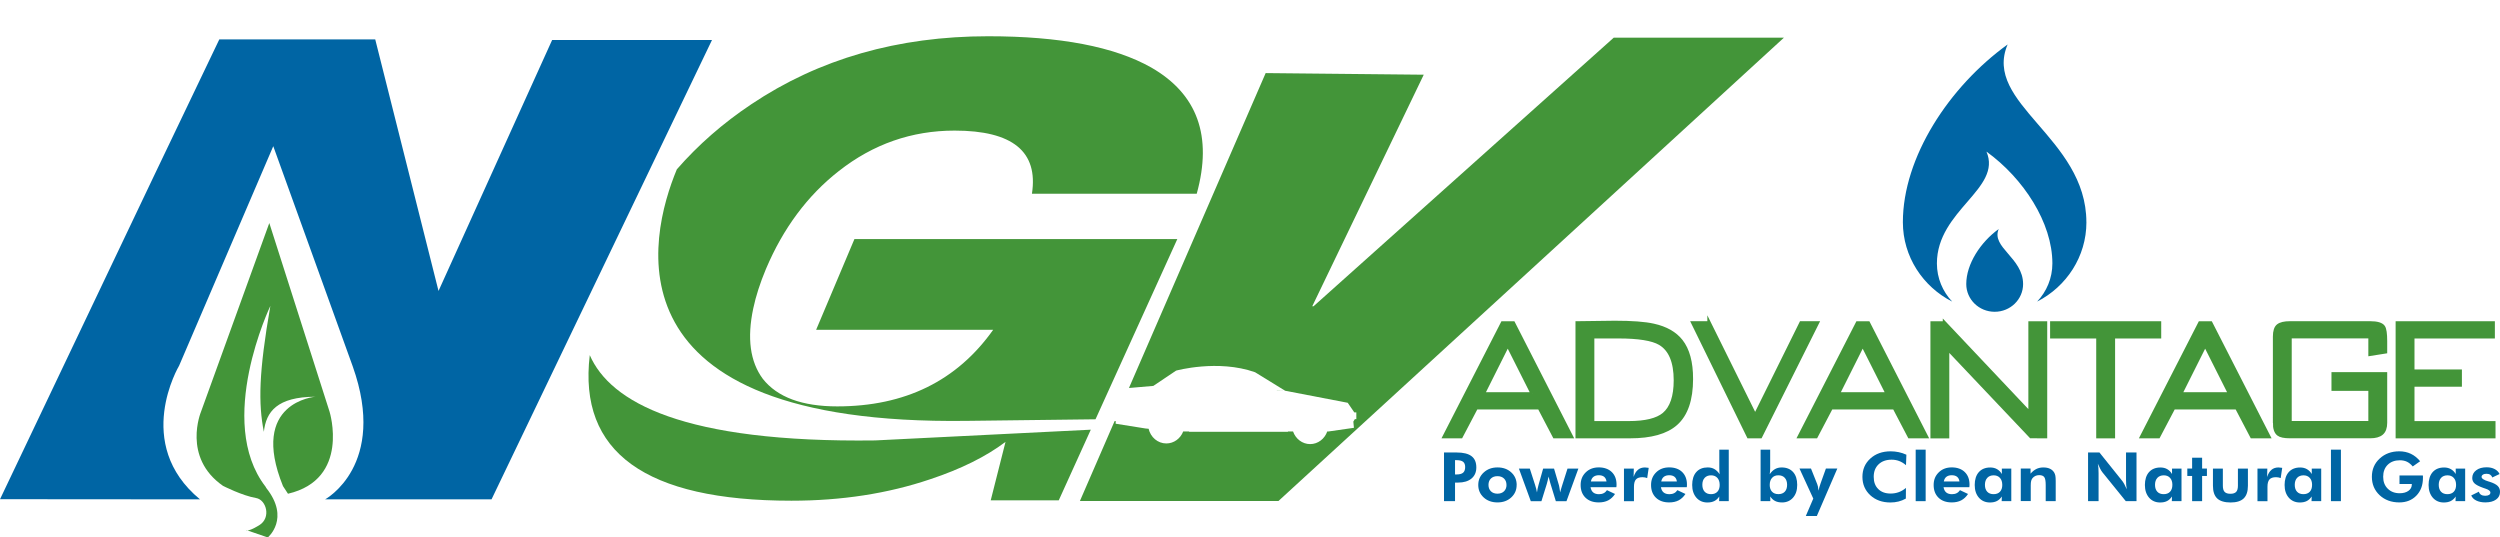 <?xml version="1.0" encoding="UTF-8"?><svg xmlns="http://www.w3.org/2000/svg" viewBox="0 0 775.05 166.62"><defs><style>.cls-1{fill:#0065a4;}.cls-1,.cls-2,.cls-3{stroke-width:0px;}.cls-2,.cls-3,.cls-4{fill:#439539;}.cls-3{fill-rule:evenodd;}.cls-4{stroke:#439539;stroke-miterlimit:10;stroke-width:1.12px;}</style></defs><g id="Layer_1"><path class="cls-1" d="M447.67,155.37v-15.09h3.91c2.09,0,3.63.38,4.62,1.14,1,.75,1.49,1.92,1.49,3.5,0,1.47-.5,2.61-1.5,3.44-1,.83-2.39,1.25-4.17,1.25h-.93v5.76h-3.43ZM451.09,147.09h.49c.93,0,1.6-.18,2.02-.55.42-.36.63-.95.63-1.75,0-.74-.21-1.28-.63-1.62-.42-.34-1.09-.51-2.02-.51h-.49v4.43Z"/><path class="cls-1" d="M470.19,150.35c0,1.55-.56,2.84-1.68,3.87-1.12,1.03-2.54,1.54-4.26,1.54s-3.16-.51-4.28-1.54c-1.12-1.03-1.68-2.32-1.68-3.87s.56-2.84,1.7-3.88c1.13-1.04,2.55-1.56,4.27-1.56s3.15.51,4.26,1.54c1.11,1.02,1.68,2.32,1.68,3.9ZM467.04,150.33c0-.83-.26-1.48-.76-1.97-.51-.49-1.19-.74-2.04-.74s-1.53.25-2.03.73c-.5.49-.75,1.15-.75,1.98s.25,1.48.75,1.98c.5.49,1.18.74,2.03.74s1.53-.25,2.04-.74c.51-.5.77-1.16.77-1.98Z"/><path class="cls-1" d="M481.78,145.26l1.54,5.24c.03.1.06.28.11.55.05.26.14.79.26,1.61.06-.31.15-.65.25-1,.09-.35.22-.74.36-1.17l1.66-5.22h3.37l-3.69,10.11h-3.3l-1.6-5.23c-.03-.1-.08-.25-.14-.46-.24-.79-.41-1.44-.52-1.94-.09.47-.19.89-.28,1.28-.09.39-.18.75-.29,1.08l-1.64,5.28h-3.29l-3.69-10.11h3.38l1.62,5.02c.14.45.26.86.36,1.23.09.37.17.74.24,1.13.05-.42.12-.82.21-1.21.08-.39.17-.76.28-1.13l1.42-5.04h3.38Z"/><path class="cls-1" d="M501.11,151.04h-8.01c.12.73.4,1.27.83,1.63.44.36,1.02.54,1.77.54.56,0,1.05-.1,1.46-.31.41-.2.75-.52,1.03-.94l2.5,1.18c-.58.88-1.28,1.54-2.11,1.98-.83.43-1.8.64-2.94.64-1.73,0-3.09-.49-4.1-1.46-1.01-.98-1.51-2.29-1.51-3.94s.53-2.89,1.58-3.92c1.05-1.03,2.41-1.54,4.05-1.54s3.03.48,4.02,1.44c.99.96,1.48,2.26,1.48,3.92,0,.09,0,.19-.01.29,0,.11-.02.26-.04.47ZM498.05,149.27c-.09-.64-.33-1.12-.73-1.45-.4-.32-.95-.49-1.64-.49s-1.25.17-1.67.49c-.42.33-.69.81-.8,1.45h4.84Z"/><path class="cls-1" d="M506.45,147.86c.31-.98.76-1.72,1.34-2.21.58-.49,1.3-.73,2.17-.73.19,0,.52.04.97.1.09.01.15.02.2.03l-.47,3.16c-.23-.09-.47-.16-.7-.2-.24-.05-.49-.07-.75-.07-.94,0-1.62.23-2.03.69-.41.46-.62,1.22-.62,2.3v4.45h-3.1v-10.11h3.05l-.06,2.6Z"/><path class="cls-1" d="M522.93,151.04h-8.01c.12.73.4,1.27.84,1.63.44.36,1.02.54,1.77.54.56,0,1.05-.1,1.46-.31.41-.2.75-.52,1.03-.94l2.5,1.18c-.58.88-1.28,1.54-2.11,1.98-.82.43-1.81.64-2.94.64-1.73,0-3.09-.49-4.1-1.46-1.01-.98-1.51-2.29-1.51-3.94s.53-2.89,1.58-3.92c1.05-1.03,2.4-1.54,4.05-1.54s3.04.48,4.02,1.44c.98.96,1.48,2.26,1.48,3.92,0,.09,0,.19-.01.29,0,.11-.02.26-.04.47ZM519.87,149.27c-.09-.64-.33-1.12-.73-1.45-.4-.32-.95-.49-1.65-.49s-1.25.17-1.67.49c-.41.33-.68.81-.8,1.45h4.85Z"/><path class="cls-1" d="M535.96,155.37h-3l.05-1.45c-.42.64-.93,1.11-1.52,1.41-.59.3-1.31.45-2.16.45-1.41,0-2.55-.5-3.42-1.49-.86-1-1.3-2.31-1.3-3.95s.42-3.05,1.28-4c.85-.96,2.03-1.43,3.55-1.43.77,0,1.46.17,2.04.5.59.34,1.14.87,1.65,1.6-.04-.25-.06-.52-.08-.82-.02-.3-.03-.64-.03-1.03v-5.76h2.93v15.97ZM533.13,150.3c0-.91-.24-1.62-.72-2.15-.48-.53-1.13-.79-1.95-.79s-1.5.26-1.98.78c-.48.52-.72,1.24-.72,2.15s.24,1.63.71,2.14c.47.51,1.13.77,1.97.77s1.52-.25,1.99-.76c.47-.51.71-1.22.71-2.13Z"/><path class="cls-1" d="M545.82,155.37v-15.97h2.97v5.76c0,.32-.01.63-.04.94-.02.31-.06.62-.1.91.51-.73,1.06-1.26,1.65-1.59.59-.33,1.27-.5,2.04-.5,1.52,0,2.71.48,3.56,1.43.85.95,1.27,2.28,1.27,3.98s-.43,2.96-1.29,3.95c-.86.99-2,1.49-3.4,1.49-.85,0-1.57-.15-2.16-.45-.59-.3-1.09-.77-1.51-1.41l.02,1.45h-3.01ZM548.65,150.3c0,.92.24,1.63.71,2.13.47.51,1.14.76,1.98.76s1.51-.25,1.99-.76c.47-.51.71-1.22.71-2.13s-.24-1.63-.72-2.16c-.48-.53-1.15-.79-1.99-.79s-1.47.26-1.95.79c-.48.53-.72,1.25-.72,2.15Z"/><path class="cls-1" d="M562.16,154.58l-4.29-9.33h3.57l1.85,4.63c.12.29.23.62.31.99.08.37.14.79.18,1.25.07-.37.16-.75.27-1.13.11-.38.24-.79.4-1.22l1.62-4.52h3.54l-6.35,14.71h-3.42l2.31-5.38Z"/><path class="cls-1" d="M590.89,144.21c-.69-.59-1.39-1.01-2.12-1.29-.72-.27-1.5-.41-2.32-.41-1.69,0-3.05.48-4.05,1.44-1.01.96-1.51,2.25-1.51,3.88s.47,2.85,1.4,3.78c.94.93,2.21,1.4,3.83,1.4.92,0,1.77-.15,2.56-.44.79-.29,1.52-.73,2.2-1.31l-.03,3.31c-.72.41-1.48.71-2.27.91-.79.2-1.63.3-2.51.3-2.53,0-4.62-.75-6.24-2.24-1.62-1.5-2.44-3.4-2.44-5.7s.81-4.19,2.45-5.68c1.63-1.49,3.73-2.24,6.3-2.24.86,0,1.69.09,2.5.26.81.17,1.6.43,2.38.79l-.12,3.24Z"/><path class="cls-1" d="M593.9,155.37v-15.97h3.09v15.97h-3.09Z"/><path class="cls-1" d="M610.54,151.04h-8c.12.73.4,1.27.83,1.63.44.36,1.03.54,1.77.54.57,0,1.05-.1,1.46-.31.41-.2.75-.52,1.03-.94l2.5,1.18c-.58.88-1.28,1.54-2.11,1.98-.83.43-1.81.64-2.95.64-1.72,0-3.09-.49-4.09-1.46-1.01-.98-1.51-2.29-1.51-3.94s.53-2.89,1.58-3.92c1.05-1.03,2.4-1.54,4.04-1.54s3.04.48,4.02,1.44c.99.96,1.48,2.26,1.48,3.92,0,.09,0,.19-.01.29,0,.11-.02.26-.04.47ZM607.47,149.27c-.08-.64-.33-1.12-.73-1.45-.4-.32-.95-.49-1.65-.49s-1.25.17-1.67.49c-.42.33-.68.81-.8,1.45h4.85Z"/><path class="cls-1" d="M623.56,155.37h-3l.04-1.45c-.42.64-.93,1.11-1.52,1.41-.59.3-1.31.45-2.16.45-1.41,0-2.55-.5-3.42-1.49-.87-1-1.3-2.31-1.3-3.95s.42-3.03,1.28-3.98c.85-.95,2.03-1.43,3.55-1.43.79,0,1.48.17,2.08.51.6.34,1.1.84,1.5,1.51v-1.67h2.93v10.11ZM620.74,150.3c0-.91-.24-1.62-.72-2.15s-1.13-.79-1.95-.79-1.5.26-1.98.79c-.48.53-.72,1.25-.72,2.16s.24,1.63.71,2.13c.47.51,1.13.76,1.97.76s1.52-.25,1.99-.76c.47-.51.71-1.22.71-2.13Z"/><path class="cls-1" d="M626.48,155.37v-10.11h3.03v1.59c.56-.66,1.16-1.14,1.8-1.46.64-.31,1.35-.47,2.14-.47.83,0,1.52.13,2.08.4.56.26,1.01.67,1.33,1.21.16.28.27.6.34.95.07.36.11.91.11,1.66v6.22h-3.1v-5c0-1.24-.15-2.06-.46-2.46-.3-.4-.83-.6-1.57-.6-.43,0-.82.08-1.18.25-.36.17-.66.41-.9.71-.18.24-.32.52-.4.83-.08.31-.13.78-.13,1.41v4.85h-3.1Z"/><path class="cls-1" d="M647.34,155.37v-15.09h3.53l7.04,8.78c.2.25.42.59.67,1.04.24.45.49.98.76,1.59-.08-.45-.14-.89-.18-1.33-.03-.44-.05-.99-.05-1.65v-8.44h3.25v15.09h-3.33l-7.24-8.94c-.2-.25-.42-.6-.66-1.05-.24-.45-.49-.99-.76-1.61.08.43.14.87.18,1.31.04.44.05,1,.05,1.68v8.61h-3.25Z"/><path class="cls-1" d="M676.31,155.37h-3l.04-1.45c-.42.64-.93,1.11-1.51,1.41-.59.3-1.31.45-2.16.45-1.41,0-2.55-.5-3.42-1.49-.86-1-1.3-2.31-1.3-3.95s.43-3.03,1.28-3.98c.85-.95,2.03-1.43,3.55-1.43.79,0,1.49.17,2.08.51.6.34,1.1.84,1.5,1.51v-1.67h2.94v10.11ZM673.48,150.3c0-.91-.24-1.62-.72-2.15-.48-.53-1.13-.79-1.95-.79s-1.5.26-1.99.79c-.48.53-.72,1.25-.72,2.16s.24,1.63.71,2.13c.47.51,1.13.76,1.97.76s1.52-.25,1.99-.76c.47-.51.71-1.22.71-2.13Z"/><path class="cls-1" d="M679.6,155.37v-7.81h-1.49v-2.3h1.49v-3.36h3.1v3.36h1.49v2.3h-1.49v7.81h-3.1Z"/><path class="cls-1" d="M689.13,145.26v5.32c0,.89.18,1.53.55,1.92.37.39.96.58,1.79.58s1.41-.19,1.78-.58c.37-.39.55-1.03.55-1.91v-5.32h3.1v5.32c0,1.78-.44,3.09-1.31,3.93-.88.84-2.23,1.26-4.07,1.26s-3.26-.42-4.14-1.25c-.88-.84-1.32-2.15-1.32-3.94v-5.32h3.08Z"/><path class="cls-1" d="M702.86,147.86c.31-.98.76-1.72,1.34-2.21.58-.49,1.31-.73,2.17-.73.2,0,.52.04.97.1.08.01.15.02.19.03l-.47,3.16c-.23-.09-.47-.16-.7-.2-.24-.05-.48-.07-.75-.07-.94,0-1.61.23-2.03.69-.41.46-.62,1.22-.62,2.3v4.45h-3.1v-10.11h3.05l-.06,2.6Z"/><path class="cls-1" d="M719.62,155.37h-3l.04-1.45c-.42.64-.92,1.11-1.51,1.41-.59.3-1.31.45-2.16.45-1.41,0-2.55-.5-3.42-1.49-.87-1-1.3-2.31-1.3-3.95s.43-3.03,1.28-3.98c.85-.95,2.03-1.43,3.55-1.43.79,0,1.48.17,2.08.51.6.34,1.1.84,1.51,1.51v-1.67h2.93v10.11ZM716.79,150.3c0-.91-.24-1.62-.72-2.15-.48-.53-1.13-.79-1.94-.79s-1.51.26-1.99.79c-.48.53-.72,1.25-.72,2.16s.24,1.63.71,2.13c.47.51,1.13.76,1.97.76s1.52-.25,1.99-.76c.47-.51.7-1.22.7-2.13Z"/><path class="cls-1" d="M722.64,155.37v-15.97h3.09v15.97h-3.09Z"/><path class="cls-1" d="M743.88,147.41h7.25c.01.09.02.19.03.29,0,.1,0,.26,0,.47,0,2.26-.68,4.09-2.04,5.49-1.36,1.4-3.12,2.1-5.28,2.1-2.47,0-4.51-.75-6.11-2.24-1.6-1.5-2.4-3.4-2.4-5.7s.8-4.17,2.42-5.66c1.61-1.49,3.64-2.24,6.09-2.24,1.3,0,2.49.26,3.57.77,1.08.51,2.04,1.29,2.88,2.31l-2.29,1.61c-.57-.67-1.17-1.16-1.8-1.46-.63-.3-1.36-.45-2.18-.45-1.58,0-2.83.46-3.78,1.39-.94.92-1.41,2.17-1.41,3.72s.47,2.76,1.42,3.7c.95.94,2.18,1.41,3.7,1.41,1.12,0,2.02-.25,2.72-.75.69-.5,1.04-1.15,1.04-1.95v-.16h-3.82v-2.66Z"/><path class="cls-1" d="M764.26,155.37h-3l.05-1.45c-.42.64-.92,1.11-1.52,1.41-.59.3-1.31.45-2.16.45-1.41,0-2.55-.5-3.42-1.49-.86-1-1.3-2.31-1.3-3.95s.42-3.03,1.27-3.98c.85-.95,2.03-1.43,3.55-1.43.79,0,1.48.17,2.08.51.6.34,1.1.84,1.51,1.51v-1.67h2.93v10.11ZM761.43,150.3c0-.91-.24-1.62-.72-2.15-.48-.53-1.13-.79-1.95-.79s-1.5.26-1.98.79c-.48.53-.72,1.25-.72,2.16s.24,1.63.71,2.13c.48.51,1.13.76,1.97.76s1.51-.25,1.99-.76c.47-.51.71-1.22.71-2.13Z"/><path class="cls-1" d="M766.13,153.6l2.38-1.17c.08.39.3.7.64.93.35.23.78.34,1.29.34s.91-.09,1.2-.26c.29-.17.43-.42.43-.73,0-.49-.51-.9-1.54-1.23-.32-.1-.57-.19-.76-.26-1.25-.45-2.12-.9-2.6-1.35-.48-.45-.72-1.01-.72-1.68,0-.99.41-1.79,1.23-2.4.81-.62,1.89-.92,3.23-.92.95,0,1.78.18,2.48.55.7.36,1.21.88,1.53,1.54l-2.27,1.07c-.12-.38-.34-.66-.64-.86-.3-.2-.69-.29-1.14-.29s-.83.08-1.11.27c-.28.18-.42.41-.42.7,0,.5.7.97,2.11,1.4.17.05.29.09.38.11,1.17.37,1.99.79,2.49,1.27.49.48.74,1.1.74,1.85,0,1-.41,1.8-1.23,2.39-.82.59-1.92.88-3.32.88-1.1,0-2.04-.19-2.82-.58-.78-.39-1.3-.92-1.56-1.59Z"/></g><g id="Layer_2"><polygon class="cls-2" points="395.9 121.14 398.42 121.14 395.82 121.08 395.9 121.14"/><path class="cls-2" d="M500.29,11.68l-93.06,83.26h-.4l34.56-71.78-49.01-.5-42.38,97.62c.1,0,.19-.02.3-.02l.37-.03,6.88-.59,7.06-4.74s12.96-3.57,24.48.5l9.33,5.74,19.4,3.73.18.26,1.86,2.72h.63v2.1h-.46l-.47.75.18,1.93-7.56,1.09-.32.05h-.39c-.8,2.28-2.87,3.91-5.3,3.91s-4.5-1.63-5.3-3.91h-1.59v.09h-30.64v-.09h-1.59l-.23-.02c-.84,2.19-2.87,3.73-5.24,3.73-2.66,0-4.88-1.94-5.49-4.55-.31-.02-.62-.05-.95-.09l-9.27-1.48.03-.82h-.35l-10.76,24.78h61.55L553.05,11.68h-52.76Z"/><path class="cls-2" d="M271.49,136.54c-59.81.78-82.3-11.89-88.65-26.44-3.59,30.09,17.24,45.13,62.51,45.13,15.58,0,29.92-2.22,43.02-6.65,9.54-3.17,17.32-7.03,23.36-11.59l-4.59,18.13h21.09l9.94-21.91-66.67,3.32Z"/><path class="cls-2" d="M371.01,60.06c4.94-17.86.23-30.9-14.1-39.13-11.42-6.46-28.27-9.69-50.56-9.69-27.99,0-52.47,7.03-73.44,21.09-8.77,5.85-16.46,12.58-23.08,20.17-8.7,20.95-22.97,79.45,89.83,77.98l39.97-.49,25.36-55.87h-100.1l-11.87,28.12h54.89c-11.22,15.83-27.34,23.75-48.36,23.75-10.89,0-18.58-2.85-23.07-8.55-3.94-5.32-4.92-12.6-2.95-21.85.81-3.8,2.11-7.85,3.91-12.16,5.35-12.66,12.89-22.8,22.61-30.4,10.64-8.36,22.61-12.54,35.91-12.54,17.98,0,25.97,6.52,23.96,19.57h51.1Z"/><path class="cls-1" d="M220.73,12.41l-31.3,65.2-37.04,77.19h-51.59s19.46-10.56,8.55-41.23l-24.63-68.25-29.19,68.05s-14.45,24.16,6.47,41.44l-61.99-.05L47.68,54.64l20.31-42.43h48.34l19.62,77.99L171.17,12.41h49.56"/><path class="cls-3" d="M89.28,153.07c19.36-4.52,12.9-25.41,12.9-25.41l-18.69-58.52-21.18,58.52s-5.89,14.11,6.8,22.95c0,0,5.95,3.06,10.29,3.79,3.14.53,4.77,6.11.95,8.44-2.12,1.29-3.14,1.59-3.64,1.61l6.31,2.17s7.06-5.85-.48-15.35l-.21-.38c-15.64-20.24,1.49-56.06,1.49-56.06-3.62,20.69-3.75,30.3-2.02,39.04.68-6.22,4.11-10.85,15.98-10.87,0,0-20.63,1.56-10.05,27.7M76.7,164.45l-.46-.16s.06.17.46.16Z"/></g><g id="Layer_3"><path class="cls-1" d="M646.83,68.88c0,10.7-6.2,19.98-15.28,24.62,2.94-3.11,4.73-7.27,4.73-11.83,0-12.63-8.96-26.39-20.44-34.67,4.94,11.53-15.36,18.15-15.36,34.67,0,4.57,1.8,8.72,4.73,11.83-9.08-4.64-15.28-13.92-15.28-24.62,0-20.07,14.25-41.95,32.48-55.1-7.85,18.32,24.41,28.85,24.41,55.1ZM619.64,71c-5.64,4.07-10.06,10.85-10.06,17.06,0,4.75,3.94,8.6,8.81,8.6s8.81-3.85,8.81-8.6c0-8.13-9.99-11.39-7.56-17.06Z"/></g><g id="Layer_4"><path class="cls-4" d="M469.15,100.15l17.97,35.19h-5.2s-4.69-8.96-4.69-8.96h-19.58l-4.71,8.96h-5.14s18.02-35.19,18.02-35.19h3.32ZM475.13,122.14l-7.7-15.29-7.66,15.29h15.36Z"/><path class="cls-4" d="M524.33,117.46c0,6.44-1.59,11.08-4.78,13.89-2.99,2.65-7.72,3.98-14.2,3.98h-16.36v-35.19l11.63-.15c5.34,0,9.35.3,12.03.91,3.79.84,6.63,2.45,8.51,4.83,2.11,2.68,3.17,6.59,3.17,11.73ZM501.72,104.37h-8v26.73h11.23c5.17,0,8.81-.89,10.92-2.66,2.38-2.01,3.57-5.52,3.57-10.53,0-5.75-1.61-9.58-4.83-11.48-2.35-1.37-6.64-2.06-12.89-2.06Z"/><path class="cls-4" d="M529.87,100.14l14.26,28.8,14.26-28.81h4.98s-17.6,35.2-17.6,35.2h-3.67l-17.22-35.19h4.99Z"/><path class="cls-4" d="M579.2,100.15l17.97,35.19h-5.2s-4.69-8.96-4.69-8.96h-19.58l-4.71,8.96h-5.14s18.02-35.19,18.02-35.19h3.32ZM585.17,122.14l-7.7-15.29-7.67,15.29h15.36Z"/><path class="cls-4" d="M602.86,100.15l26.53,28.09v-28.09h4.73v35.19l-4.5-.03-25.86-27.3v27.34h-4.73v-35.19h3.83Z"/><path class="cls-4" d="M669.46,100.15v4.23h-14.3v30.96h-4.73v-30.96h-14.3v-4.23h33.33Z"/><path class="cls-4" d="M685.36,100.15l17.97,35.19h-5.2s-4.69-8.96-4.69-8.96h-19.58l-4.71,8.96h-5.14s18.02-35.19,18.02-35.19h3.32ZM691.34,122.14l-7.7-15.29-7.66,15.29h15.36Z"/><path class="cls-4" d="M705.2,131.11v-26.74c0-1.68.36-2.8,1.08-3.37.72-.57,1.94-.86,3.64-.86h24.88c2.14,0,3.5.4,4.07,1.21.44.64.65,2.11.65,4.43v3.27l-4.73.75v-5.44h-24.87v26.73h24.87v-10.47h-11.43v-4.68h16.16v15.15c0,1.51-.4,2.59-1.18,3.25-.79.66-1.96.98-3.5.98h-24.92c-1.75,0-2.94-.25-3.57-.75-.77-.6-1.16-1.76-1.16-3.47Z"/><path class="cls-4" d="M772.9,100.15v4.23h-24.92v10.72h14.7v4.23h-14.7v11.78h25.12v4.23h-29.85v-35.19h29.65Z"/></g></svg>